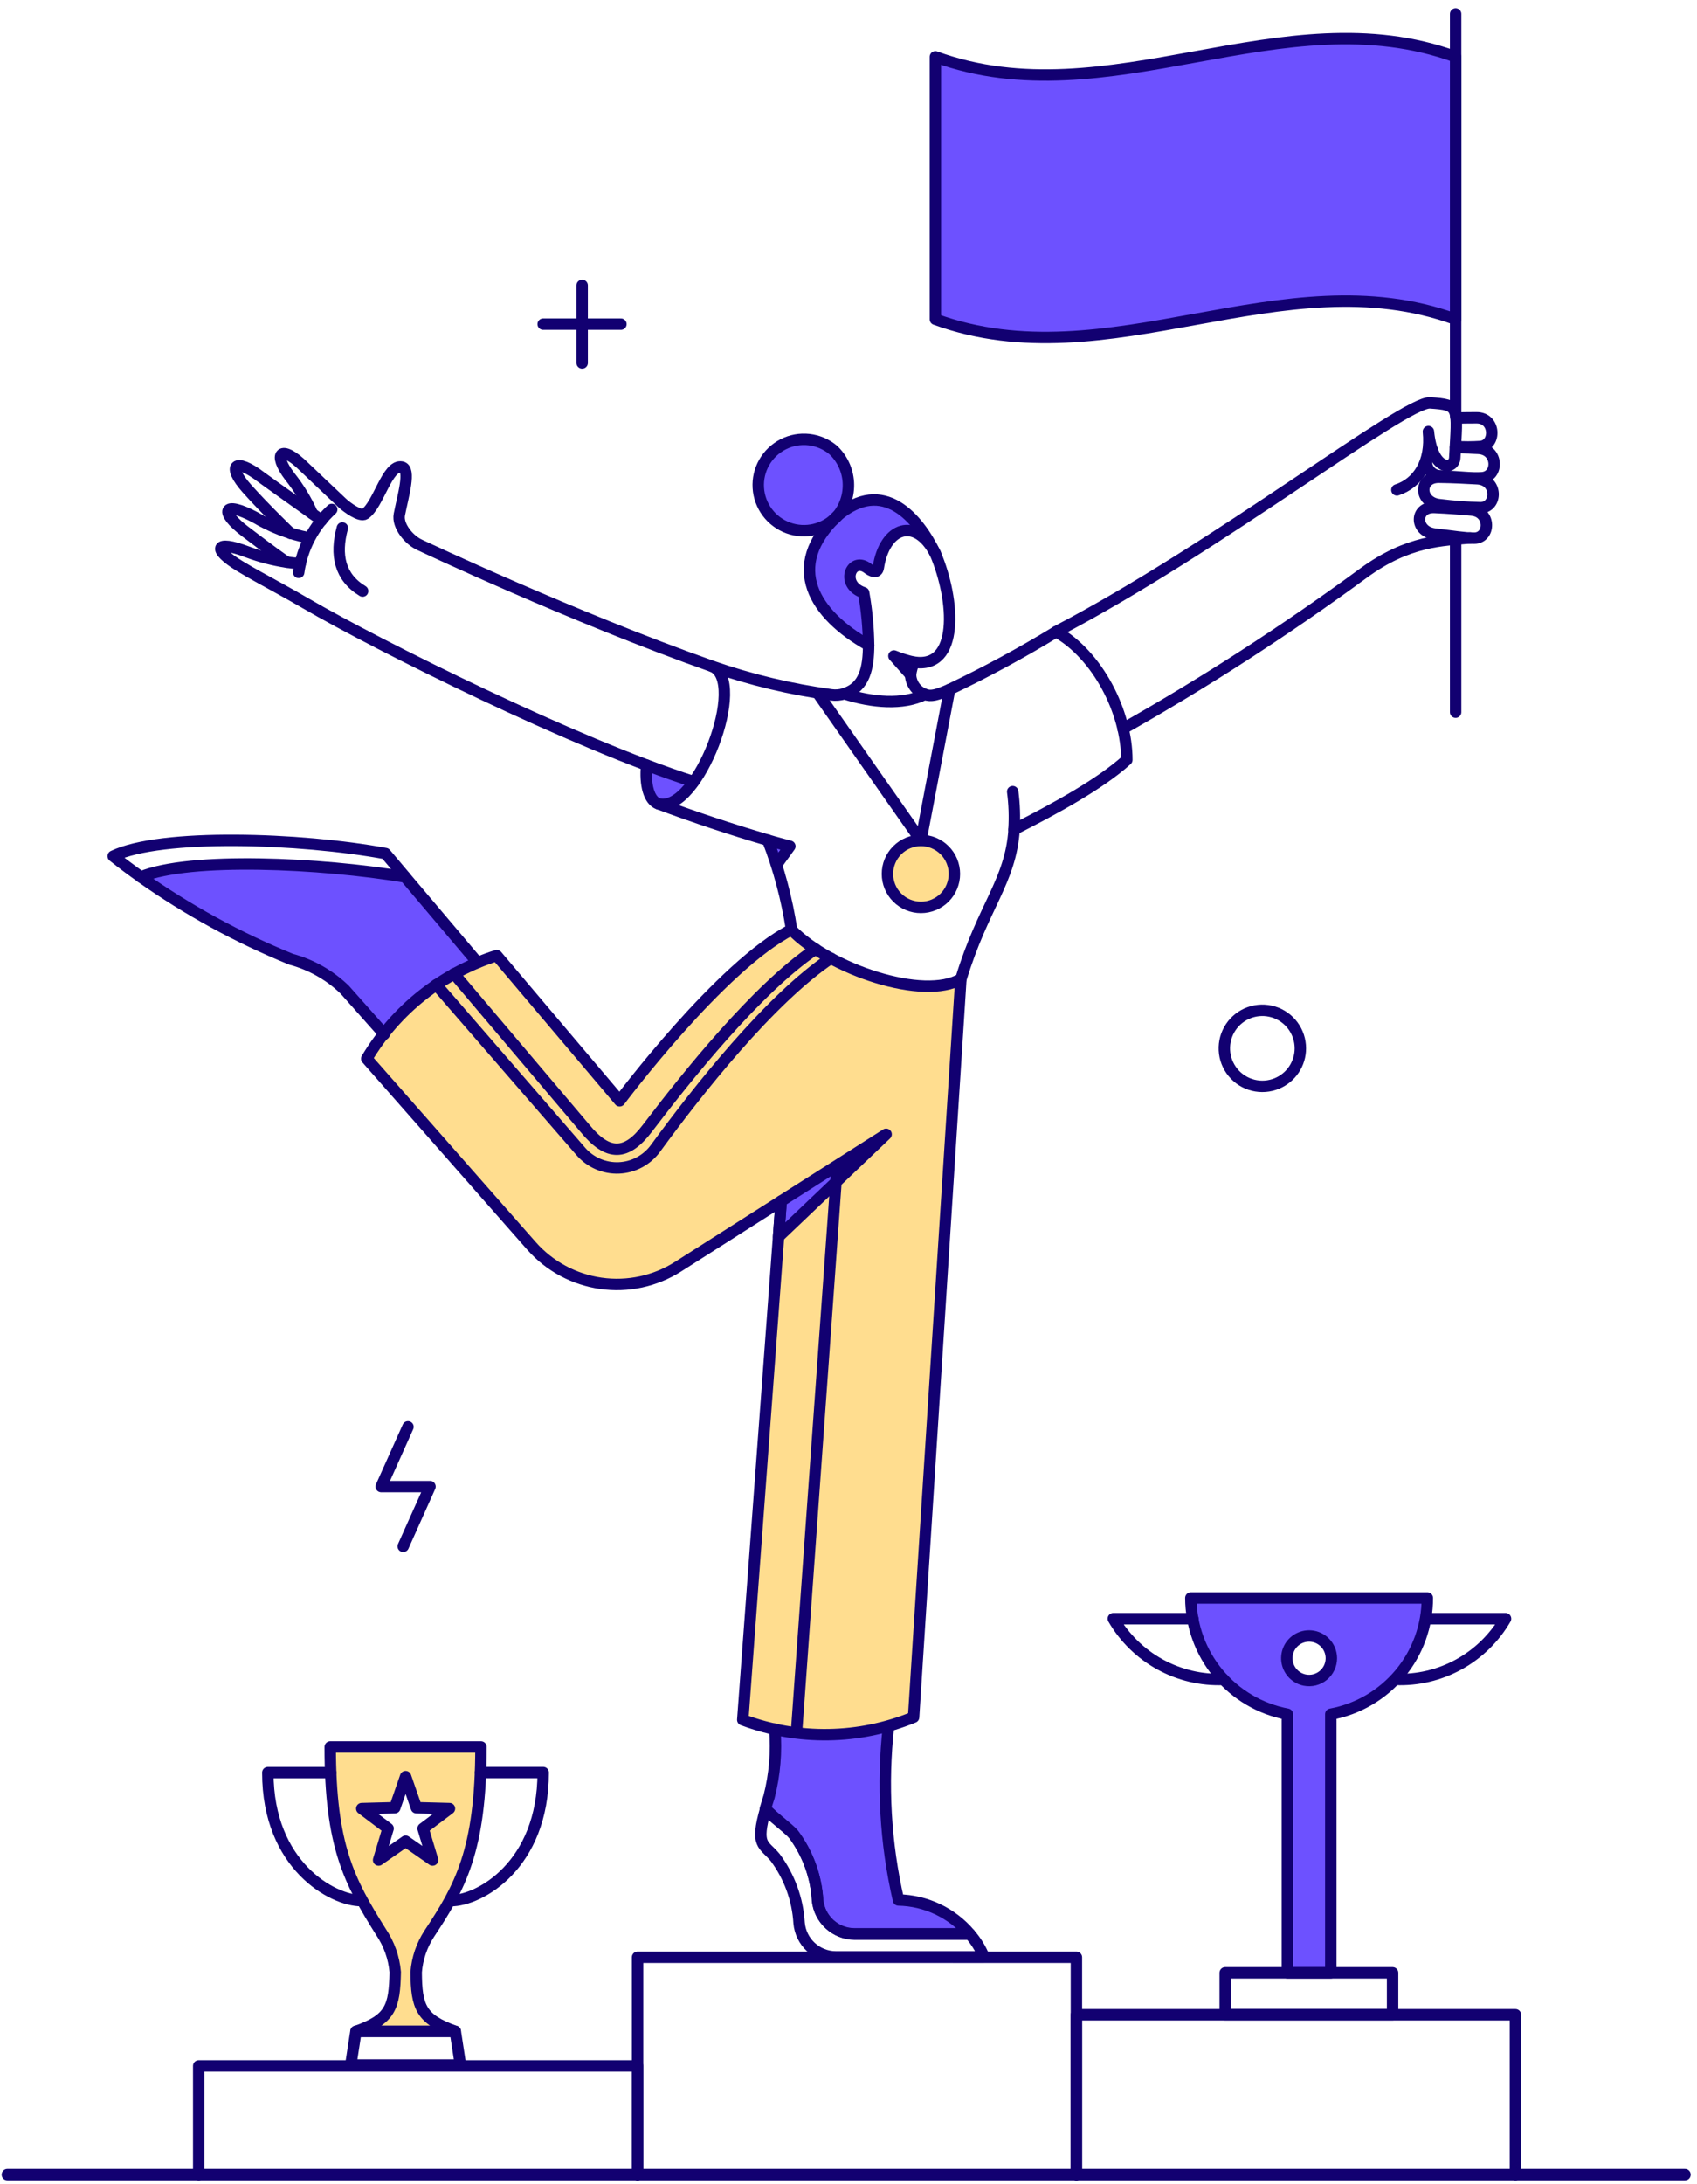 <svg fill="none" height="247" viewBox="0 0 192 247" width="192" xmlns="http://www.w3.org/2000/svg"><path d="m89.557 105.13c-8.039 4.105-19.45 19.352-19.45 19.352l-13.903-16.423c-6.165 1.954-11.399 6.102-14.71 11.658l18.692 21.185c2.031 2.297 4.815 3.795 7.851 4.225 3.036.43 6.126-.237 8.716-1.88l23.534-14.978-12.168 11.582-4.056 54.636c6.236 2.362 13.136 2.266 19.303-.269l5.351-83.517c-4.182 2.492-14.835-1.099-19.16-5.571z" fill="#ffdd8f"/><path d="m104.194 95.036c-1.005 0-1.968.399-2.678 1.109-.711.71-1.11 1.673-1.11 2.678s.399 1.968 1.11 2.678c.71.71 1.673 1.109 2.678 1.109 1.004 0 1.967-.399 2.678-1.109.71-.71 1.109-1.673 1.109-2.678s-.399-1.968-1.109-2.678c-.711-.71-1.674-1.109-2.678-1.109z" fill="#ffdd8f"/><path d="m134.736 180.7c-.001 3.122 1.09 6.146 3.085 8.547s4.768 4.028 7.838 4.599v29.248h4.911v-29.248c3.068-.573 5.839-2.201 7.834-4.602 1.994-2.401 3.087-5.423 3.088-8.544zm13.366 9.334c-.33 0-.658-.065-.963-.192s-.583-.312-.816-.546c-.234-.234-.419-.511-.546-.816-.126-.306-.191-.633-.191-.964 0-.33.065-.657.192-.963.126-.305.312-.582.545-.816.234-.234.512-.419.817-.545.306-.127.633-.192.963-.192.668 0 1.308.266 1.78.738s.737 1.112.736 1.78c0 .667-.265 1.307-.737 1.779s-1.113.737-1.78.737z" fill="#6d51ff"/><path d="m47.089 223.028c.124-1.541.628-3.027 1.466-4.325 3.321-4.96 5.864-9.131 5.864-21.136h-17.08c0 11.188 2.139 15.175 5.742 20.916.914 1.354 1.469 2.918 1.613 4.545-.098 3.934-.514 5.327-4.423 6.695h11.24c-3.885-1.372-4.374-2.765-4.423-6.695zm-4.252-12.682 1.075-3.567-2.981-2.248 3.739-.073 1.222-3.519 1.222 3.519 3.738.073-2.981 2.248 1.075 3.567-3.054-2.126z" fill="#ffdd8f"/><g fill="#6d51ff"><path d="m100.252 128.27-12.168 11.582.293-4.032z"/><path d="m101.649 214.888c-1.484-6.444-1.865-13.093-1.126-19.665-4.202 1.162-8.626 1.261-12.875.288.29 3.062-.068 6.151-1.051 9.066 1.71 1.97 5.183 2.883 5.889 10.335.103 1.039.587 2.003 1.359 2.707.771.704 1.776 1.097 2.82 1.105h13.072c-1-1.174-2.239-2.123-3.633-2.785-1.394-.661-2.912-1.019-4.455-1.051z"/><path d="m45.836 99.169c-9.554-1.588-24.337-2.297-29.908 0 5.294 3.745 11.001 6.869 17.009 9.309 2.278.618 4.362 1.801 6.06 3.44l4.471 5.034c2.739-3.59 6.381-6.39 10.556-8.112z"/><path d="m101.158 74.169 1.857 2.126c.063-.487.192-.963.386-1.415-.769-.165-1.52-.403-2.243-.711z"/><path d="m93.674 59.344c-6.641 7.037 3.841 13.17 4.63 13.611-.027-1.991-.215-3.977-.562-5.938-2.688-.9-1.442-4.081.366-2.829.571.455 1.167.725 1.271 0 .757-4.594 4.251-5.815 6.45-1.564-2.987-6.042-6.978-8.211-12.155-3.281z"/><path d="m94.243 50.863c-.776-.643-1.724-1.044-2.725-1.155s-2.014.073-2.912.53c-.898.457-1.643 1.166-2.143 2.041-.5.875-.734 1.877-.671 2.883.062 1.006.417 1.972 1.021 2.778.604.807 1.431 1.419 2.378 1.762.948.343 1.975.401 2.955.168.98-.233 1.871-.748 2.563-1.481.901-1.075 1.355-2.455 1.269-3.856-.086-1.4-.707-2.714-1.733-3.67z"/><path d="m73.155 86.536c-.22 2.199.22 3.987 1.295 4.349 1.271.415 2.712-.709 4.032-2.492-1.795-.562-3.572-1.181-5.327-1.857z"/><path d="m89.33 95.722-1.49 2.077c-.318-.946-.661-1.883-1.029-2.81.882.244 1.738.489 2.519.733z"/><path d="m105.824 6.416v29.688c19.621 7.135 39.242-7.135 58.863 0v-29.688c-19.621-7.135-39.247 7.135-58.863 0z"/></g><g stroke="#120071" stroke-width="1.292"><g stroke-linecap="round" stroke-linejoin="round"><path d="m164.691 60.989v19.548"/><path d="m164.691 1.583v45.399"/><path d="m107.441 77.966-3.25 17.08-11.679-16.664"/><path d="m89.557 105.137c-8.039 4.105-19.45 19.352-19.45 19.352l-13.903-16.422c-6.165 1.954-11.399 6.102-14.71 11.658l18.647 21.184c2.032 2.296 4.815 3.793 7.85 4.223s6.125-.235 8.714-1.877l11.68-7.428-4.349 58.667c6.249 2.343 13.153 2.238 19.328-.293l5.351-83.493"/><path d="m100.256 128.278-12.168 11.582.293-4.032z"/><path d="m111.327 221.309c-.378-.942-.916-1.812-1.588-2.572h-13.048c-1.043-.012-2.045-.408-2.815-1.11-.77-.703-1.256-1.665-1.363-2.702-.166-2.696-1.107-5.286-2.712-7.459-.588-.707-2.346-1.955-3.176-2.883-1.197 4.178-.226 3.914 1.075 5.473 1.611 2.157 2.554 4.74 2.712 7.428.094 1.039.571 2.007 1.339 2.713.768.707 1.771 1.103 2.815 1.11z"/><path d="m100.525 195.231c-.735 6.564-.354 13.204 1.126 19.64 1.539.03 3.053.386 4.443 1.045 1.391.66 2.625 1.607 3.621 2.78h-13.048c-1.043-.004-2.048-.394-2.82-1.096s-1.256-1.666-1.358-2.704c-.15-2.699-1.094-5.294-2.712-7.459-.603-.717-2.37-1.955-3.176-2.884.122-.415.244-.855.415-1.368.64-2.493.858-5.077.643-7.643"/><path d="m54.028 108.853-8.188-9.677c-9.554-1.588-24.337-2.297-29.908 0 5.296 3.743 11.003 6.865 17.009 9.309 2.279.616 4.364 1.8 6.06 3.44l4.471 5.034"/><path d="m15.934 99.169c-1.066-.75-2.109-1.532-3.128-2.346 5.401-2.59 21.111-2.077 30.812-.293l2.221 2.639"/><path d="m103.019 76.307-1.88-2.123c.735.302 1.495.54 2.272.709"/><path d="m32.501 63.576c-.049.073-2.186-1.508-4.765-3.472-2.888-2.186-2.616-3.591 1.149-1.588 1.857 1.105 3.89 1.882 6.011 2.297"/><path d="m36.388 58.842s-6.43-4.569-6.842-4.887c-3.005-2.297-3.903-1.276-1.613 1.295 2.107 2.365 4.96 5.082 4.96 5.082"/><path d="m80.539 75.348c-15.834-5.596-32.841-13.632-32.962-13.683-1.308-.557-2.639-2.224-2.395-3.472.417-2.126 1.345-5.161.269-5.376-1.636-.325-2.615 4.252-4.154 5.302-.538.366-2.076-.759-2.615-1.271-.9-.858-3.957-3.74-4.252-4.032-2.701-2.676-3.601-1.485-1.637 1.075 1.022 1.283 1.876 2.691 2.542 4.19"/><path d="m37.533 57.614c-2.038 1.863-3.361 4.38-3.739 7.116"/><path d="m38.732 59.708c-.831 3.054-.293 5.571 2.297 7.135"/><path d="m114.576 89.528c.191 1.417.239 2.85.147 4.276"/><path d="m98.281 72.973c-6.182-3.472-9.545-8.912-3.567-14.612 5.229-4.471 9.163.22 11.118 4.252"/><path d="m94.247 50.871c-.776-.643-1.724-1.044-2.725-1.155s-2.014.073-2.912.53c-.898.457-1.643 1.166-2.143 2.041-.5.875-.734 1.877-.671 2.883.062 1.006.417 1.972 1.021 2.778.604.807 1.431 1.419 2.378 1.762.948.343 1.975.401 2.955.168.98-.233 1.871-.748 2.563-1.482.901-1.075 1.355-2.455 1.269-3.856s-.707-2.714-1.733-3.67z"/><path d="m74.505 90.915c-1.078-.368-1.565-2.186-1.343-4.387"/><path d="m78.489 88.399c-13.398-4.272-35.556-15.313-43.933-20.183-1.761-1.029-3.548-1.996-5.327-2.981-.726-.4-1.443-.815-2.15-1.246-3.013-1.844-2.859-3.005.928-1.564 1.43.535 2.913.92 4.423 1.148h.024c.501.085 1.007.134 1.515.147"/><path d="m162.934 57.077c-2.418-.206-2.468-3.131-.122-3.103 1.735.022 2.981.098 4.349.171 2.321.129 2.272 3.215.367 3.274-1.536-.037-3.07-.151-4.594-.342z"/><path d="m164.74 47.271c.855-.024 1.466-.012 2.297-.024 2.199-.032 2.273 3.086.464 3.25-.936.063-1.873.063-2.81 0"/><path d="m162.349 60.395c-2.322-.266-2.322-3.103-.049-3.005 1.686.073 2.882.181 4.203.293 2.222.188 2.125 3.176.293 3.176-1.124 0-2.297-.217-4.447-.464z"/><path d="m164.67 50.583c.901.025 1.662.097 2.542.122 2.345.07 2.394 3.201.439 3.323-1.172.073-2.419-.102-4.667-.22-.251.004-.5-.053-.725-.166-.225-.113-.42-.278-.567-.482-.148-.204-.244-.441-.281-.69-.036-.249-.012-.503.07-.741.112-.319.323-.592.603-.781"/><path d="m119.488 71.437c18.082-9.407 39.438-26.078 42.321-25.876 3.396.238 3.094.386 2.785 6.206-.075 1.415-2.541 1.564-2.981-2.958.367 3.472-1.221 5.84-3.567 6.597"/><path d="m166.351 60.833c-3.078.293-6.988.244-12.095 3.987-8.711 6.394-17.792 12.268-27.195 17.593"/><path d="m86.865 95.012c.88.269 1.694.472 2.5.692l-1.494 2.073"/><path d="m86.864 95.014c1.266 3.275 2.172 6.677 2.701 10.148 4.325 4.471 14.978 8.039 19.162 5.546 2.492-8.23 5.62-11.02 6.011-16.908 4.691-2.37 9.798-5.18 12.754-7.868 0-5.425-3.298-11.832-7.99-14.49-3.9 2.38-7.921 4.558-12.046 6.524-1.466.637-2.101.831-2.829.562-2.468 1.246-5.962.928-9.09-.073-.482.149-.99.192-1.49.122-4.593-.621-9.111-1.702-13.488-3.225 4.08 1.61-1.618 16.669-6.035 15.561 4.064 1.511 8.181 2.879 12.341 4.101z"/><path d="m104.61 78.52c-.454-.173-.846-.477-1.129-.872-.282-.396-.442-.866-.459-1.351.064-.486.194-.962.386-1.415 5.136.8 4.677-6.966 2.419-12.266-2.199-4.252-5.743-3.038-6.451 1.564-.112.728-.772.441-1.295.025-1.808-1.246-3.054 1.929-.367 2.829.351 1.96.539 3.947.562 5.938-.013 2.492-.415 4.758-2.761 5.473"/><path d="m72.135 245.929v-24.581h49.651v24.581"/><path d="m22.482 245.928v-12.291h49.651v12.291"/><path d="m121.783 245.93v-18.082h49.676v18.082"/><path d="m105.83 6.424v29.688c19.621 7.135 39.242-7.135 58.863 0v-29.688c-19.621-7.135-39.247 7.135-58.863 0z"/><path d="m157.558 223.106v4.74h-18.937v-4.74z"/><path d="m134.734 180.715c.007 3.12 1.102 6.14 3.095 8.539 1.994 2.4 4.762 4.029 7.828 4.607v29.248h4.911v-29.248c3.07-.568 5.844-2.195 7.839-4.597 1.996-2.401 3.087-5.426 3.083-8.549z"/><path d="m138.425 189.925c-2.506.099-4.991-.489-7.187-1.699s-4.02-2.996-5.275-5.167h8.998"/><path d="m157.877 189.925c2.505.099 4.99-.489 7.186-1.699s4.02-2.996 5.276-5.167h-8.968"/><path d="m147.124 118.554c.001.851-.251 1.683-.723 2.39-.473.708-1.145 1.259-1.931 1.584-.852.353-1.796.423-2.691.199s-1.694-.73-2.279-1.443-.926-1.596-.971-2.517c-.046-.922.206-1.834.719-2.601.512-.767 1.258-1.349 2.126-1.66.869-.311 1.815-.334 2.698-.067.882.268 1.656.813 2.206 1.554.549.74.846 1.639.846 2.561z"/><path d="m150.631 187.531c0 .372-.083.74-.242 1.077-.16.336-.392.633-.679.87-.288.236-.625.405-.986.496-.361.09-.738.1-1.103.027-.488-.098-.937-.338-1.289-.69-.351-.352-.591-.801-.689-1.289s-.049-.995.142-1.455c.19-.46.513-.853.928-1.13.484-.324 1.066-.47 1.646-.413.579.058 1.121.315 1.533.727.472.472.738 1.113.739 1.78z"/><path d="m65.865 32.278v8.772"/><path d="m70.251 36.661h-8.796"/><path d="m46.159 161.364-3.03 6.755h5.522l-3.03 6.757"/><path d="m51.369 110.121 14.802 17.468c2.639 3.225 4.716 3.103 7.062.024 4.372-5.742 12.364-15.784 19.033-20.28"/><path d="m49.361 111.369 16.347 18.839c.531.616 1.195 1.105 1.941 1.429.746.323 1.556.475 2.369.443.813-.034 1.608-.25 2.325-.634.718-.383 1.34-.923 1.82-1.58 4.736-6.477 12.926-16.86 19.841-21.502"/><path d="m94.709 131.919-4.594 64.042"/><path d="m52.098 233.535h-12.413l.587-3.812h11.24z"/><path d="m40.858 214.942c-3.201 0-10.556-3.97-10.556-14.477h7.111"/><path d="m47.869 206.783 1.075 3.567-3.054-2.126-3.054 2.126 1.075-3.567-2.981-2.248 3.739-.098 1.222-3.518 1.222 3.518 3.739.098z"/><path d="m51.509 229.723c-3.885-1.368-4.398-2.761-4.423-6.695.121-1.541.625-3.028 1.466-4.325 3.484-5.257 5.864-9.414 5.864-21.136h-17.055c0 11.188 2.139 15.175 5.742 20.916.916 1.353 1.472 2.917 1.613 4.545-.082 3.934-.514 5.327-4.423 6.695z"/><path d="m51.022 214.947c3.225 0 10.434-3.986 10.434-14.489h-7.086"/><path d="m190.641 245.926h-189.807"/></g><path d="m104.194 95.044c-1.005 0-1.968.399-2.678 1.109-.711.71-1.11 1.674-1.11 2.678 0 1.004.399 1.968 1.11 2.678.71.71 1.673 1.109 2.678 1.109 1.004 0 1.967-.399 2.678-1.109.71-.71 1.109-1.674 1.109-2.678 0-1.004-.399-1.968-1.109-2.678-.711-.71-1.674-1.109-2.678-1.109z"/></g></svg>